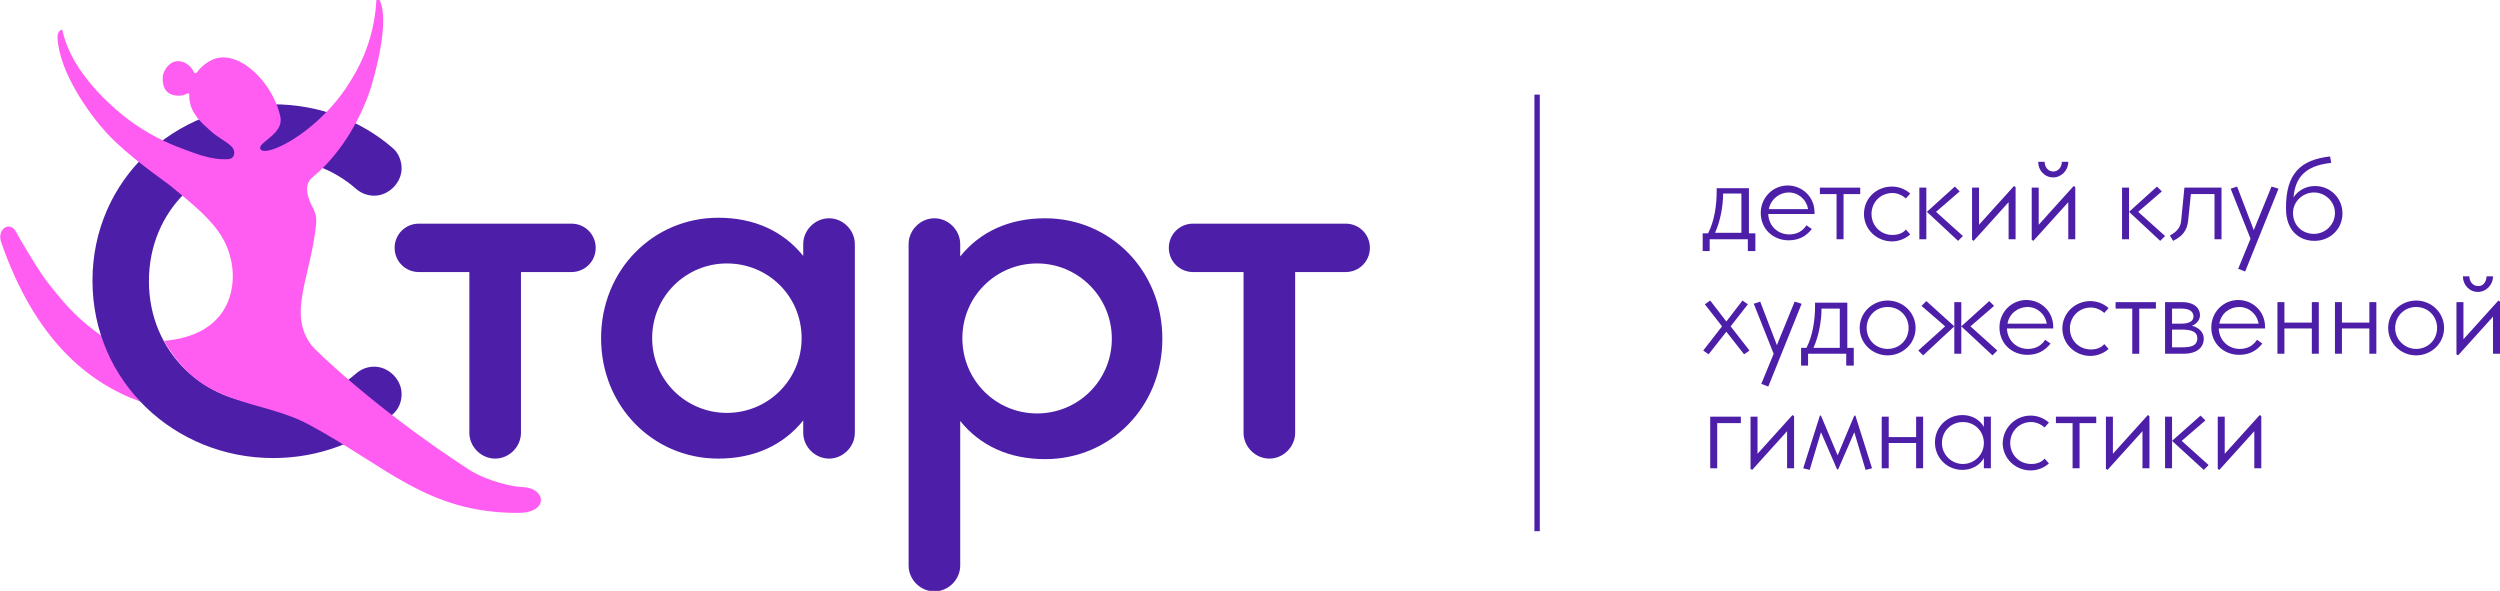 <?xml version="1.0" encoding="UTF-8"?> <!-- Generator: Adobe Illustrator 19.1.0, SVG Export Plug-In . SVG Version: 6.00 Build 0) --> <svg xmlns="http://www.w3.org/2000/svg" xmlns:xlink="http://www.w3.org/1999/xlink" id="Слой_1" x="0px" y="0px" viewBox="0 0 465 109.9" style="enable-background:new 0 0 465 109.9;" xml:space="preserve"> <style type="text/css"> .st0{fill:#FF5CF1;} .st1{fill:#4D1EA8;} .st2{fill:none;stroke:#4D1EA8;stroke-miterlimit:10;} </style> <g> <path class="st0" d="M21.8,68.8c1.1,2.1,2.8,4.1,4.3,5.9C16.4,71.2,6.5,63.2,0.2,45c-0.8-2.4,1.6-3.9,2.7-2 c3.1,5.5,5.3,8.7,5.7,9.2c3.9,5,5.9,7.1,10.3,10.3C19.4,64.4,20.9,67.1,21.8,68.8z"></path> <g> <path class="st1" d="M50.8,19.4c8.5,0,16.3,3,22.2,8.1c1.1,0.9,1.7,2.4,1.7,3.8c0,2.7-2.4,5.1-5.1,5.1c-1.3,0-2.5-0.5-3.4-1.3 c-4.1-3.6-9.6-5.7-15.5-5.7c-12.7,0-23,9.6-23,22.9s10.4,22.9,23,22.9c5.9,0,11.4-2.1,15.5-5.7c0.9-0.8,2.1-1.3,3.4-1.3 c2.7,0,5.1,2.4,5.1,5.1c0,1.5-0.6,2.9-1.7,3.8c-5.9,5.1-13.7,8.1-22.2,8.1c-18.3,0-33.6-14.2-33.6-33S32.5,19.4,50.8,19.4z"></path> <path class="st1" d="M77.9,50.6c-2.5,0-4.5-2-4.5-4.5c0-2.5,2-4.5,4.5-4.5h28.4c2.5,0,4.5,2,4.5,4.5c0,2.5-2,4.5-4.5,4.5h-9.4 v29.9c0,2.6-2.2,4.8-4.8,4.8c-2.6,0-4.8-2.2-4.8-4.8V50.6H77.9z"></path> <path class="st1" d="M149.4,45.4c0-2.6,2.2-4.8,4.8-4.8c2.6,0,4.8,2.2,4.8,4.8v35.1c0,2.6-2.2,4.8-4.8,4.8c-2.6,0-4.8-2.2-4.8-4.8 v-2.3c-3.7,4.6-9.1,7.1-15.8,7.1c-12.1,0-21.8-9.7-21.8-22.4c0-12.7,9.7-22.4,21.8-22.4c6.7,0,12.1,2.5,15.8,7.1V45.4z M135.2,49 c-7.6,0-13.9,6.1-13.9,13.9s6.3,13.9,13.9,13.9s13.9-6.1,13.9-13.9S142.9,49,135.2,49z"></path> <path class="st1" d="M169,45.4c0-2.6,2.2-4.8,4.8-4.8c2.6,0,4.8,2.2,4.8,4.8v2.3c3.7-4.6,9.1-7.1,15.8-7.1 c12.1,0,21.8,9.7,21.8,22.4c0,12.7-9.7,22.4-21.8,22.4c-6.7,0-12.1-2.5-15.8-7.1v26.9c0,2.6-2.2,4.8-4.8,4.8 c-2.6,0-4.8-2.2-4.8-4.8V45.4z M192.9,76.9c7.6,0,13.9-6.1,13.9-13.9S200.5,49,192.9,49c-7.6,0-13.9,6.1-13.9,13.9 S185.2,76.9,192.9,76.9z"></path> <path class="st1" d="M221.9,50.6c-2.5,0-4.5-2-4.5-4.5c0-2.5,2-4.5,4.5-4.5h28.4c2.5,0,4.5,2,4.5,4.5c0,2.5-2,4.5-4.5,4.5h-9.4 v29.9c0,2.6-2.2,4.8-4.8,4.8c-2.6,0-4.8-2.2-4.8-4.8V50.6H221.9z"></path> </g> <path class="st0" d="M96.3,95.4C79.5,95.4,72,86.8,57.5,79c-9.3-5-19.9-3-27-15.6c11.8-1,13.5-9.3,12.6-14.4 c-1-5.4-3.9-8.4-11.6-14.6c-1-0.8-7.5-5.2-11.7-9.7C16.7,21.3,11,13.5,10.7,7c-0.1-1.1,0.8-1.7,0.9-1.4c1.2,5.7,5.6,11.2,11.2,15.8 c3.1,2.5,6.6,4.5,10.2,5.9c3.2,1.2,6.2,2.5,9.4,2.3c1.3,0,1.6-1.6,0.5-2.5c-1.1-1-2.4-1.5-3.9-2.9c-1-0.9-2-1.8-2.5-2.6 c-1.3-1.7-1.3-3.3-1.3-4c0-0.2-0.1-0.3-0.4-0.2c-0.3,0.2-0.9,0.4-1.5,0.4c-1.2,0-2.2-0.4-2.7-1.4c-0.3-0.6-0.4-1.7-0.3-2.4 c0.3-1.2,1.3-2.5,2.5-2.6c1.5-0.2,2.8,0.9,3.3,2.1c0,0.1,0.1,0.1,0.2,0.1c0.1,0,0.2,0,0.3-0.1c0.5-0.7,1.1-1.3,2-1.9 c2.1-1.4,4.4-1.1,6.6,0.2c3.4,2,6.3,6.3,7,10.2c0,0.1,0,0.3,0,0.4c0,2.9-4.9,4.4-3.6,5.5c0.8,0.7,4.7-0.7,9-4.2 c2.7-2.2,5.5-5.1,7.7-8.8c2.5-4,4.4-9,4.7-14.8c0-0.2,0.4-0.2,0.6-0.1c2,4-1,14.4-1.8,16.9c-1.4,4-3.2,7.3-5.1,10 c-2.1,2.9-3.7,4.5-5.6,6.1c-0.8,0.7-1.5,1.8-0.5,4.4c0.6,1.5,1.4,2.2,1.2,4.3c-1,9.8-5.4,16.7-0.8,22.6 c0.7,0.9,11.9,11.8,29.3,23.1c3.5,2.2,8.4,3.2,9.9,3.2C101.5,90.7,102.3,95.4,96.3,95.4z"></path> <g> <path class="st1" d="M326.4,46.7h-1.3v-2.2H318v2.2h-1.3v-3.3h1c1.2-2.3,1.6-5.3,1.6-7.8v-0.6h6v8.4h1.2V46.7z M323.9,43.3V36 h-3.4c0,2.3-0.5,5.1-1.5,7.3H323.9z"></path> <path class="st1" d="M328.9,40c0.2,2.2,1.9,3.6,3.9,3.6c1.4,0,2.5-0.6,3.2-1.7l1,0.7c-1.1,1.4-2.5,2.1-4.3,2.1 c-2.9,0-5.2-2.1-5.2-5.1c0-2.9,2.3-5.1,5-5.1c2.7,0,5,2.1,5,5c0,0.1,0,0.3,0,0.3H328.9z M329,38.9h7.3c-0.3-1.8-1.8-3.1-3.6-3.1 C331,35.8,329.4,37,329,38.9z"></path> <path class="st1" d="M338.4,34.9h7.6v1.2h-3.1v8.4h-1.3v-8.4h-3.1V34.9z"></path> <path class="st1" d="M351.9,34.7c1.3,0,2.5,0.5,3.4,1.3l-0.8,0.9c-0.7-0.6-1.6-1-2.5-1c-2.2,0-3.9,1.7-3.9,3.9 c0,2.2,1.7,3.9,3.9,3.9c1,0,1.9-0.3,2.5-1l0.8,0.9c-0.9,0.8-2.1,1.3-3.4,1.3c-2.8,0-5.2-2.2-5.2-5.1 C346.7,36.8,349.1,34.7,351.9,34.7z"></path> <path class="st1" d="M358.3,44.5H357v-9.6h1.3V44.5z M363.6,34.7l0.9,0.9l-4.4,3.8l5,4.5l-0.9,0.9l-5.8-5.4L363.6,34.7z"></path> <path class="st1" d="M373.6,44.5v-6.9l-6.5,7.2l-0.3-0.2v-9.7h1.3v6.9l6.5-7.2l0.3,0.2v9.7H373.6z"></path> <path class="st1" d="M384.7,44.5v-6.9l-6.5,7.2l-0.3-0.2v-9.7h1.3v6.9l6.5-7.2l0.3,0.2v9.7H384.7z M383.5,30.1h1.2 c0,1.6-1.3,2.9-2.8,2.9c-1.6,0-2.8-1.3-2.8-2.9h1.2c0,0.9,0.6,1.8,1.6,1.8C382.9,31.9,383.5,31,383.5,30.1z"></path> <path class="st1" d="M396,44.5h-1.3v-9.6h1.3V44.5z M401.2,34.7l0.9,0.9l-4.4,3.8l5,4.5l-0.9,0.9l-5.8-5.4L401.2,34.7z"></path> <path class="st1" d="M406.3,34.9h6.9v9.6h-1.3v-8.4h-4.4l-0.5,4.9c-0.2,2-1.2,3-2.8,3.8l-0.6-1c1.3-0.7,2-1.5,2.1-2.8L406.3,34.9z "></path> <path class="st1" d="M417.6,50.5l-1.3-0.5l2.3-5.6l-3.7-9.3l1.2-0.4l3.1,8.1l3.3-8.1l1.3,0.4L417.6,50.5z"></path> <path class="st1" d="M433.4,29.1l0.2,1.2c-4.9,0.5-6.7,2.8-7,6.4c0.8-1.2,2.2-2.1,4-2.1c2.8,0,5.1,2.2,5.1,5.1 c0,2.9-2.3,5.1-5.2,5.1c-3.1,0-5.3-2.2-5.3-5.9C425.1,32.2,428,29.7,433.4,29.1z M430.4,35.8c-2.1,0-3.9,1.7-3.9,3.8 c0,2.3,1.7,3.9,3.9,3.9c2.1,0,3.9-1.7,3.9-3.9C434.3,37.5,432.5,35.8,430.4,35.8z"></path> <path class="st1" d="M321.1,59.8l3-3.9l1,0.7l-3.2,4.1l3.5,4.5l-1,0.7l-3.3-4.2l-3.3,4.2l-1-0.7l3.5-4.5l-3.2-4.1l1-0.7 L321.1,59.8z"></path> <path class="st1" d="M328.9,71.9l-1.3-0.5l2.3-5.6l-3.7-9.3l1.2-0.4l3.1,8.1l3.3-8.1l1.3,0.4L328.9,71.9z"></path> <path class="st1" d="M344.7,68h-1.3v-2.2h-7.1V68h-1.3v-3.3h1c1.2-2.3,1.6-5.3,1.6-7.8v-0.6h6v8.4h1.2V68z M342.2,64.7v-7.3h-3.4 c0,2.3-0.5,5.1-1.5,7.3H342.2z"></path> <path class="st1" d="M351.1,66.1c-2.8,0-5.2-2.2-5.2-5.1c0-2.9,2.4-5.1,5.2-5.1c2.8,0,5.2,2.2,5.2,5.1 C356.3,63.9,353.9,66.1,351.1,66.1z M351.1,64.9c2.2,0,3.9-1.7,3.9-3.9c0-2.2-1.7-3.9-3.9-3.9c-2.2,0-3.9,1.7-3.9,3.9 C347.2,63.2,348.9,64.9,351.1,64.9z"></path> <path class="st1" d="M363.5,60.7l-5.8,5.4l-0.9-0.9l5-4.5l-4.4-3.8l0.9-0.9L363.5,60.7z M364.8,65.8h-1.3v-9.6h1.3V65.8z M370,56 l0.9,0.9l-4.4,3.8l5,4.5l-0.9,0.9l-5.8-5.4L370,56z"></path> <path class="st1" d="M373.3,61.3c0.2,2.2,1.9,3.6,3.9,3.6c1.4,0,2.5-0.6,3.2-1.7l1,0.7c-1.1,1.4-2.5,2.1-4.3,2.1 c-2.9,0-5.2-2.1-5.2-5.1c0-2.9,2.3-5.1,5-5.1c2.7,0,5,2.1,5,5c0,0.1,0,0.3,0,0.3H373.3z M373.4,60.2h7.3c-0.3-1.8-1.8-3.1-3.6-3.1 C375.4,57.1,373.7,58.3,373.4,60.2z"></path> <path class="st1" d="M388.8,56c1.3,0,2.5,0.5,3.4,1.3l-0.8,0.9c-0.7-0.6-1.6-1-2.5-1c-2.2,0-3.9,1.7-3.9,3.9 c0,2.2,1.7,3.9,3.9,3.9c1,0,1.9-0.3,2.5-1l0.8,0.9c-0.9,0.8-2.1,1.3-3.4,1.3c-2.8,0-5.2-2.2-5.2-5.1C383.6,58.2,386,56,388.8,56z"></path> <path class="st1" d="M393.4,56.2h7.6v1.2h-3.1v8.4h-1.3v-8.4h-3.1V56.2z"></path> <path class="st1" d="M402.7,65.8v-9.6h3.2c2.3,0,3.3,1.2,3.3,2.4c0,0.8-0.5,1.6-1.5,2c1.3,0.3,2.2,1.2,2.2,2.4 c0,1.7-1.4,2.8-3.7,2.8H402.7z M405.7,57.4H404v2.8h1.7c1.4,0,2.3-0.4,2.3-1.4C407.9,57.8,407.1,57.4,405.7,57.4z M405.8,61.3H404 v3.3h1.8c1.6,0,2.9-0.2,2.9-1.7C408.7,61.7,407.6,61.3,405.8,61.3z"></path> <path class="st1" d="M412.7,61.3c0.2,2.2,1.9,3.6,3.9,3.6c1.4,0,2.5-0.6,3.2-1.7l1,0.7c-1.1,1.4-2.5,2.1-4.3,2.1 c-2.9,0-5.2-2.1-5.2-5.1c0-2.9,2.3-5.1,5-5.1c2.7,0,5,2.1,5,5c0,0.1,0,0.3,0,0.3H412.7z M412.8,60.2h7.3c-0.3-1.8-1.8-3.1-3.6-3.1 C414.7,57.1,413.1,58.3,412.8,60.2z"></path> <path class="st1" d="M431.3,56.2v9.6H430v-4.7h-5.1v4.7h-1.3v-9.6h1.3V60h5.1v-3.8H431.3z"></path> <path class="st1" d="M442,56.2v9.6h-1.3v-4.7h-5.1v4.7h-1.3v-9.6h1.3V60h5.1v-3.8H442z"></path> <path class="st1" d="M449.4,66.1c-2.8,0-5.2-2.2-5.2-5.1c0-2.9,2.4-5.1,5.2-5.1c2.8,0,5.2,2.2,5.2,5.1 C454.6,63.9,452.2,66.1,449.4,66.1z M449.4,64.9c2.2,0,3.9-1.7,3.9-3.9c0-2.2-1.7-3.9-3.9-3.9c-2.2,0-3.9,1.7-3.9,3.9 C445.5,63.2,447.3,64.9,449.4,64.9z"></path> <path class="st1" d="M463.7,65.8v-6.9l-6.5,7.2l-0.3-0.2v-9.7h1.3v6.9l6.5-7.2l0.3,0.2v9.7H463.7z M462.5,51.4h1.2 c0,1.6-1.3,2.9-2.8,2.9c-1.6,0-2.8-1.3-2.8-2.9h1.2c0,0.9,0.6,1.8,1.6,1.8C461.9,53.3,462.5,52.3,462.5,51.4z"></path> <path class="st1" d="M323.8,78.7h-4.4v8.4h-1.3v-9.6h5.7V78.7z"></path> <path class="st1" d="M332.4,87.1v-6.9l-6.5,7.2l-0.3-0.2v-9.7h1.3v6.9l6.5-7.2l0.3,0.2v9.7H332.4z"></path> <path class="st1" d="M341.8,84.7l3.1-7.4h0.2l3.1,9.8l-1.2,0.3l-2.1-7l-3,6.9h-0.2l-3-6.9l-2.1,7l-1.2-0.3l3.1-9.8h0.2L341.8,84.7 z"></path> <path class="st1" d="M357.7,77.5v9.6h-1.3v-4.7h-5.1v4.7h-1.3v-9.6h1.3v3.8h5.1v-3.8H357.7z"></path> <path class="st1" d="M370.4,87.1H369v-1.9c-0.8,1.4-2.3,2.2-4,2.2c-2.8,0-5.1-2.2-5.1-5.1c0-2.9,2.3-5.1,5.1-5.1 c1.7,0,3.2,0.8,4,2.2v-1.9h1.3V87.1z M365.1,78.5c-2.2,0-3.9,1.7-3.9,3.9c0,2.2,1.8,3.9,3.9,3.9c2.1,0,3.9-1.7,3.9-3.9 C369,80.2,367.3,78.5,365.1,78.5z"></path> <path class="st1" d="M377.7,77.3c1.3,0,2.5,0.5,3.4,1.3l-0.8,0.9c-0.7-0.6-1.6-1-2.5-1c-2.2,0-3.9,1.7-3.9,3.9 c0,2.2,1.7,3.9,3.9,3.9c1,0,1.9-0.3,2.5-1l0.8,0.9c-0.9,0.8-2.1,1.3-3.4,1.3c-2.8,0-5.2-2.2-5.2-5.1 C372.6,79.5,374.9,77.3,377.7,77.3z"></path> <path class="st1" d="M382.3,77.5h7.6v1.2h-3.1v8.4h-1.3v-8.4h-3.1V77.5z"></path> <path class="st1" d="M398.5,87.1v-6.9l-6.5,7.2l-0.3-0.2v-9.7h1.3v6.9l6.5-7.2l0.3,0.2v9.7H398.5z"></path> <path class="st1" d="M404,87.1h-1.3v-9.6h1.3V87.1z M409.3,77.3l0.9,0.9l-4.4,3.8l5,4.5l-0.9,0.9L404,82L409.3,77.3z"></path> <path class="st1" d="M419.3,87.1v-6.9l-6.5,7.2l-0.3-0.2v-9.7h1.3v6.9l6.5-7.2l0.3,0.2v9.7H419.3z"></path> </g> <line class="st2" x1="285.9" y1="17.6" x2="285.9" y2="98.8"></line> </g> </svg> 